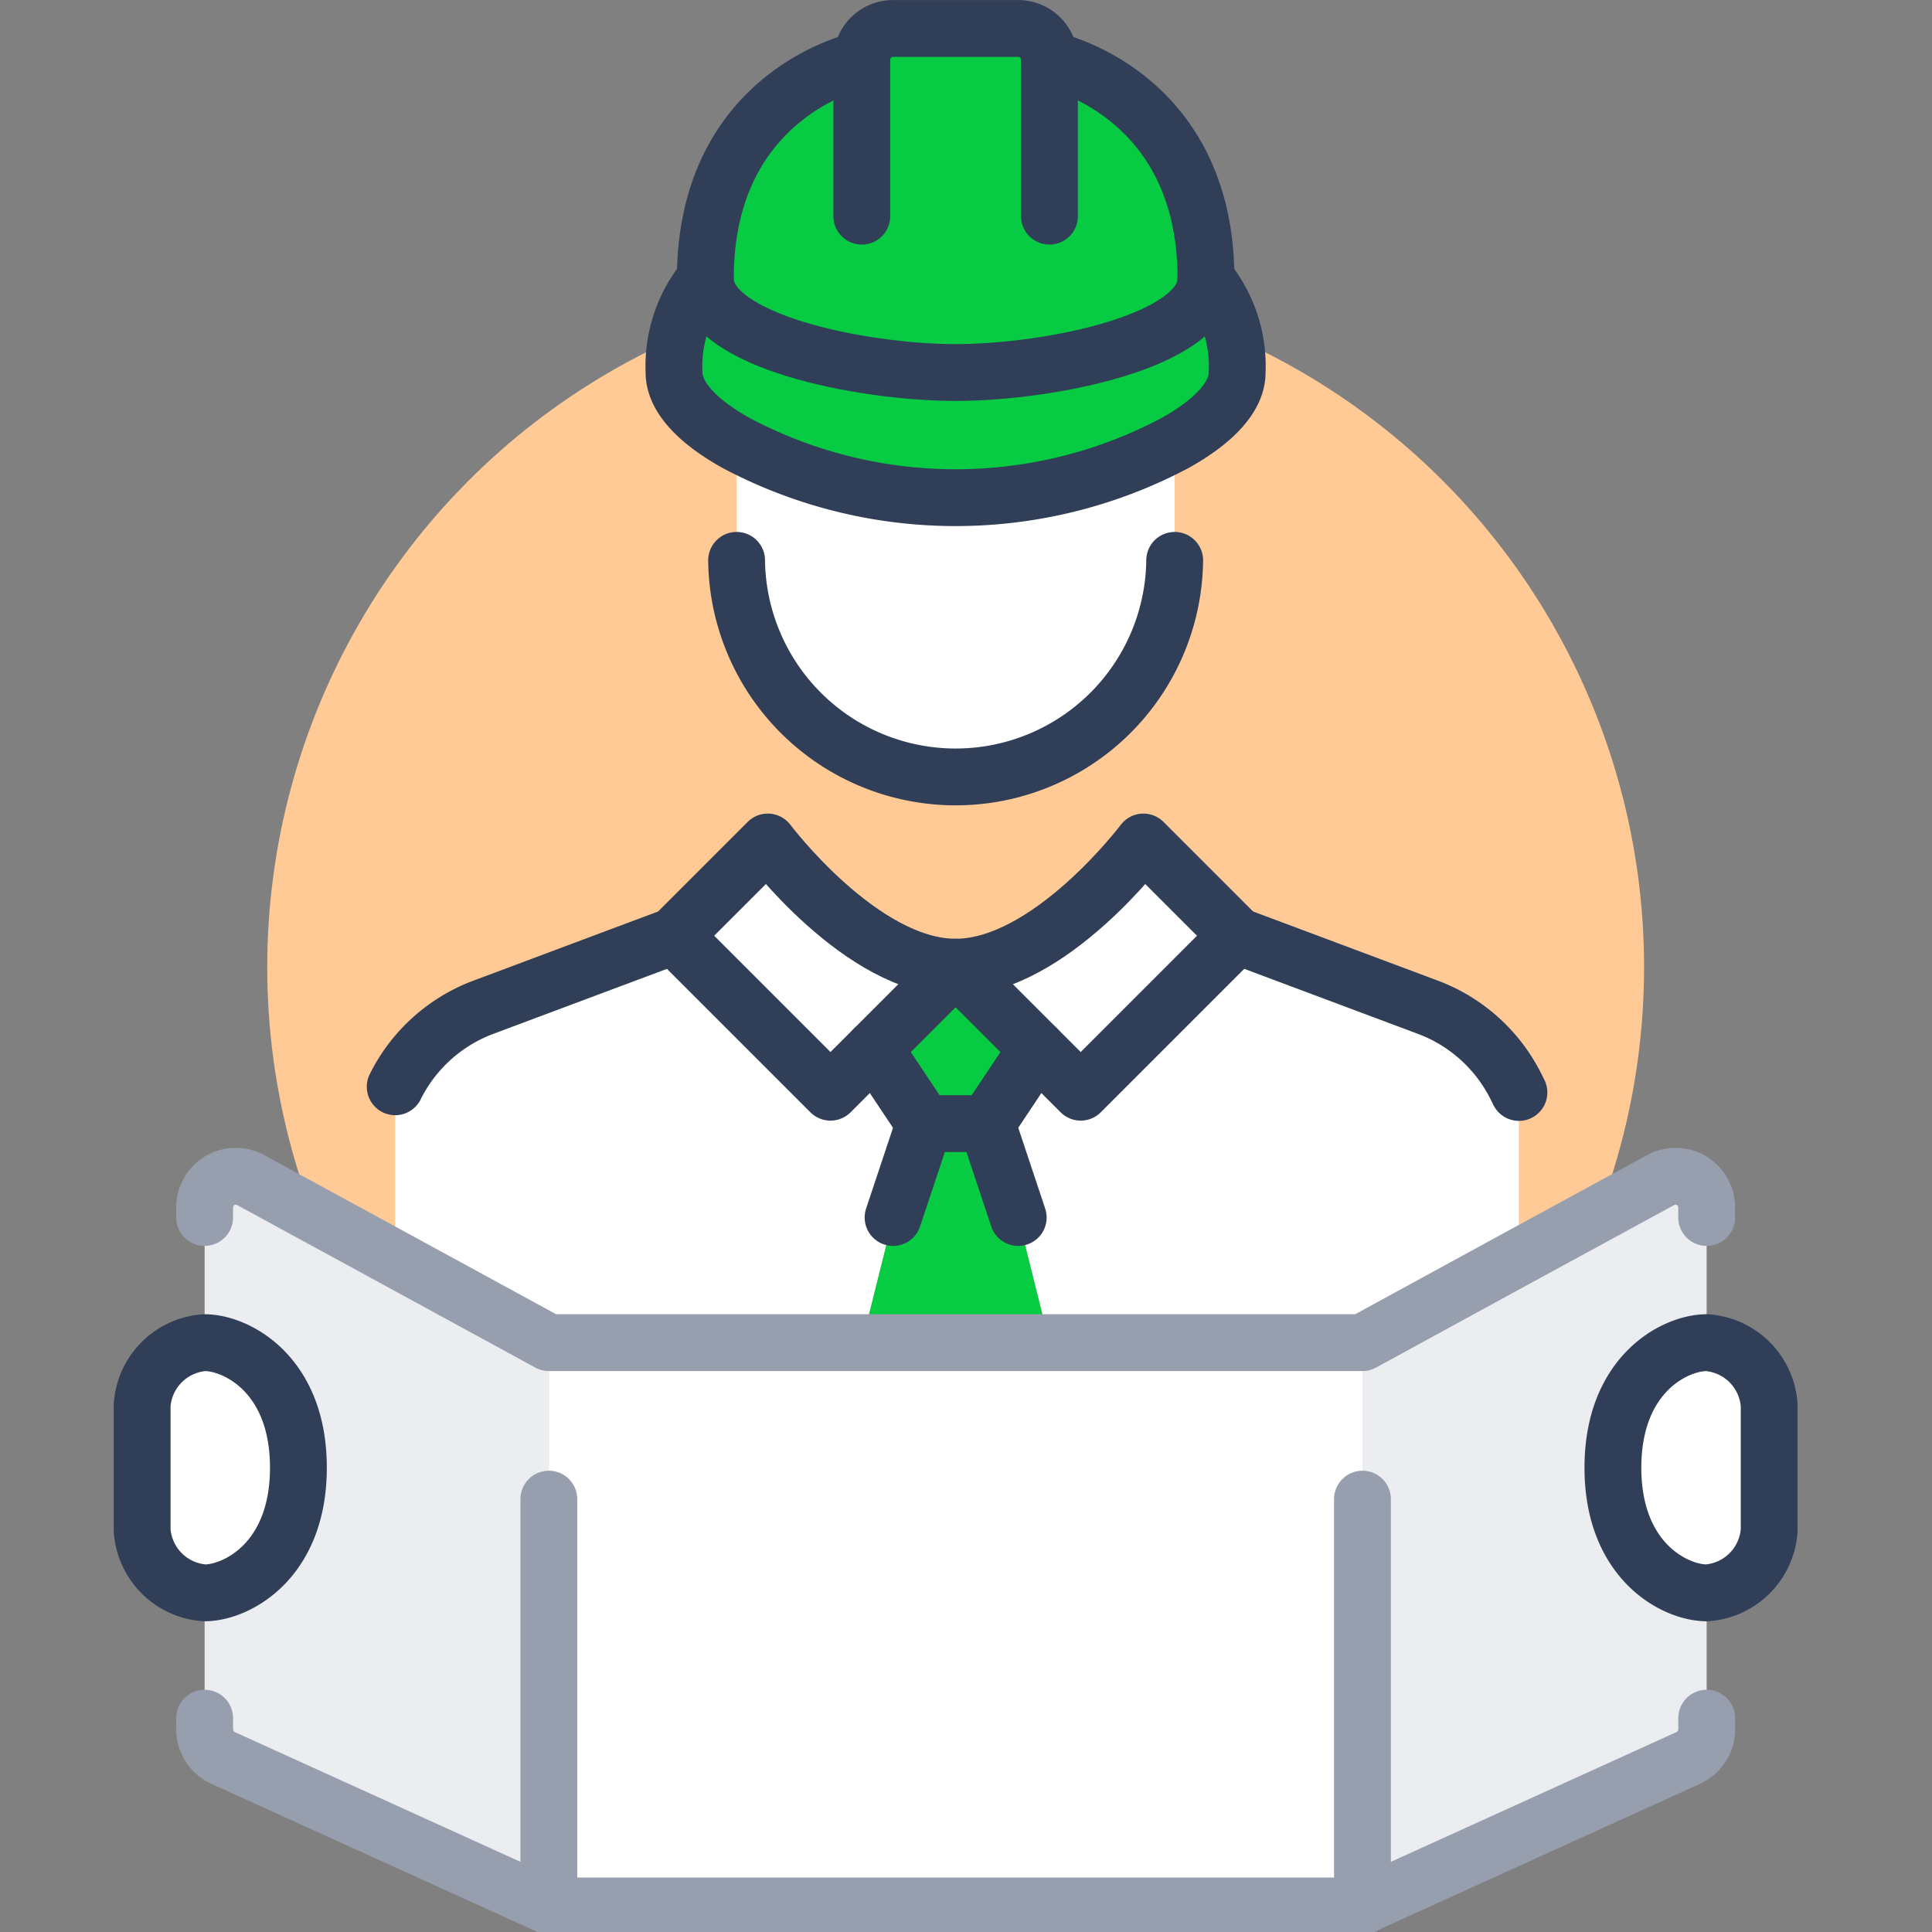 <svg xmlns="http://www.w3.org/2000/svg" xmlns:xlink="http://www.w3.org/1999/xlink" width="68" height="68" viewBox="0 0 68 68">
  <rect x="0" y="0" width="68" height="68" fill="#808080" stroke="none"/>
  <defs>
    <clipPath id="clip-アートボード_3">
      <rect width="68" height="68"/>
    </clipPath>
  </defs>
  <g id="アートボード_3" data-name="アートボード – 3" clip-path="url(#clip-アートボード_3)">
    <g id="グループ_1175011" data-name="グループ 1175011" transform="translate(-748.768 -3399.706)">
      <circle id="楕円形_359" data-name="楕円形 359" cx="24.23" cy="24.23" r="24.23" transform="translate(758.174 3409.517)" fill="#ffca95"/>
      <g id="グループ_1175010" data-name="グループ 1175010" transform="translate(753.768 3400.706)">
        <g id="グループ_1175009" data-name="グループ 1175009">
          <g id="グループ_1175007" data-name="グループ 1175007">
            <path id="パス_99567" data-name="パス 99567" d="M824.251,3464.672l4.978-2.709a1.1,1.1,0,0,1,1.091.011,1.115,1.115,0,0,1,.539.947v4.758c-1.1,0-3.3,1.1-3.3,4.406s2.2,4.406,3.3,4.406v4.8a1.111,1.111,0,0,1-.65,1l-11.466,5.209v-19.825Z" transform="translate(-775.791 -3421.421)" fill="#ebedf0"/>
            <path id="パス_99568" data-name="パス 99568" d="M817.475,3454.529v5.8l-5.507,3.006H800.955l-1.1-4.405-1.1-3.3,1.762-2.644,1.542,1.542,5.507-5.507,6.707,2.511a5.7,5.7,0,0,1,3.106,2.8Z" transform="translate(-769.015 -3417.082)" fill="#fff"/>
            <path id="パス_99569" data-name="パス 99569" d="M804.063,3476.188v14.318H775.427v-19.825h28.636Z" transform="translate(-761.109 -3424.423)" fill="#fff"/>
            <path id="パス_99570" data-name="パス 99570" d="M807,3447.328l-5.507,5.507-1.542-1.542-2.863-2.863c3.3,0,6.608-4.406,6.608-4.406Z" transform="translate(-768.45 -3415.388)" fill="#fff"/>
            <path id="パス_99571" data-name="パス 99571" d="M800.814,3414.035a4.824,4.824,0,0,1,1.1,3.3c0,.881-.87,1.751-2.2,2.489a16.467,16.467,0,0,1-15.419,0c-1.333-.738-2.2-1.608-2.2-2.489a4.824,4.824,0,0,1,1.1-3.3c0,2.2,5.507,3.3,8.811,3.3S800.814,3416.238,800.814,3414.035Z" transform="translate(-763.368 -3405.224)" fill="#06cb43"/>
            <path id="パス_99572" data-name="パス 99572" d="M800.842,3422.8v4.119a7.71,7.71,0,0,1-15.419,0V3422.8a16.469,16.469,0,0,0,15.419,0Z" transform="translate(-764.497 -3408.194)" fill="#fff"/>
            <path id="パス_99573" data-name="パス 99573" d="M795.872,3401.808s5.507,1.1,5.507,7.71c0,2.2-5.507,3.3-8.811,3.3s-8.811-1.1-8.811-3.3c0-6.608,5.507-7.71,5.507-7.71a1.1,1.1,0,0,1,1.1-1.1h4.405A1.1,1.1,0,0,1,795.872,3401.808Z" transform="translate(-763.932 -3400.706)" fill="#06cb43"/>
            <path id="パス_99574" data-name="パス 99574" d="M797.594,3462.322l1.1,4.406h-6.608l1.1-4.406,1.1-3.3h2.2Z" transform="translate(-766.756 -3420.47)" fill="#06cb43"/>
            <path id="パス_99575" data-name="パス 99575" d="M798.481,3453.551l-1.762,2.644h-2.2l-1.762-2.644,2.864-2.863Z" transform="translate(-766.982 -3417.647)" fill="#06cb43"/>
            <path id="パス_99576" data-name="パス 99576" d="M784.075,3452.986l1.762,2.644-1.1,3.3-1.1,4.405H772.621l-5.474-2.985.066-.109v-5.915a5.693,5.693,0,0,1,3.106-2.8l6.707-2.511,5.507,5.507Z" transform="translate(-758.303 -3417.082)" fill="#fff"/>
            <path id="パス_99577" data-name="パス 99577" d="M792,3448.429l-2.864,2.863-1.542,1.542-5.507-5.507,3.3-3.3S788.7,3448.429,792,3448.429Z" transform="translate(-763.368 -3415.388)" fill="#fff"/>
            <path id="パス_99578" data-name="パス 99578" d="M769.215,3473.185V3487.5l-11.466-5.209a1.112,1.112,0,0,1-.65-1v-4.8c1.1,0,3.3-1.1,3.3-4.406s-2.2-4.406-3.3-4.406v-4.758a1.115,1.115,0,0,1,.54-.947,1.1,1.1,0,0,1,1.09-.011l5.012,2.731,5.474,2.985Z" transform="translate(-754.897 -3421.421)" fill="#ebedf0"/>
            <g id="グループ_1175006" data-name="グループ 1175006" transform="translate(0 46.257)">
              <path id="パス_99579" data-name="パス 99579" d="M835.377,3470.68c-1.1,0-3.3,1.1-3.3,4.406s2.2,4.406,3.3,4.406a2.369,2.369,0,0,0,2.2-2.2v-4.406A2.369,2.369,0,0,0,835.377,3470.68Z" transform="translate(-780.308 -3470.68)" fill="#fff"/>
              <path id="パス_99580" data-name="パス 99580" d="M755.971,3470.68a2.369,2.369,0,0,0-2.2,2.2v4.406a2.369,2.369,0,0,0,2.2,2.2c1.1,0,3.3-1.1,3.3-4.406S757.072,3470.68,755.971,3470.68Z" transform="translate(-753.768 -3470.68)" fill="#fff"/>
            </g>
          </g>
          <g id="グループ_1175008" data-name="グループ 1175008">
            <path id="パス_99581" data-name="パス 99581" d="M792.088,3407.314v-5.506a1.1,1.1,0,0,1,1.1-1.1h4.405a1.1,1.1,0,0,1,1.1,1.1v5.506" transform="translate(-766.756 -3400.706)" fill="none" stroke="#303e58" stroke-linecap="round" stroke-linejoin="round" stroke-width="2"/>
            <path id="パス_99582" data-name="パス 99582" d="M789.264,3402.372s-5.507,1.1-5.507,7.71c0,2.2,5.507,3.3,8.811,3.3s8.811-1.1,8.811-3.3c0-6.608-5.507-7.71-5.507-7.71" transform="translate(-763.932 -3401.271)" fill="none" stroke="#303e58" stroke-linecap="round" stroke-linejoin="round" stroke-width="2"/>
            <path id="パス_99583" data-name="パス 99583" d="M783.192,3414.035a4.824,4.824,0,0,0-1.1,3.3c0,.881.87,1.751,2.2,2.489a16.467,16.467,0,0,0,15.419,0c1.333-.738,2.2-1.608,2.2-2.489a4.824,4.824,0,0,0-1.1-3.3" transform="translate(-763.368 -3405.224)" fill="none" stroke="#303e58" stroke-linecap="round" stroke-linejoin="round" stroke-width="2"/>
            <path id="パス_99584" data-name="パス 99584" d="M800.842,3429.029a7.71,7.71,0,0,1-15.419,0" transform="translate(-764.497 -3410.306)" fill="none" stroke="#303e58" stroke-linecap="round" stroke-linejoin="round" stroke-width="2"/>
            <path id="パス_99585" data-name="パス 99585" d="M797.086,3448.429c3.3,0,6.608-4.406,6.608-4.406l3.3,3.3-5.507,5.507-1.542-1.542Z" transform="translate(-768.45 -3415.388)" fill="none" stroke="#303e58" stroke-linecap="round" stroke-linejoin="round" stroke-width="2"/>
            <path id="パス_99586" data-name="パス 99586" d="M792,3448.429c-3.3,0-6.609-4.406-6.609-4.406l-3.3,3.3,5.507,5.507,1.542-1.542Z" transform="translate(-763.368 -3415.388)" fill="none" stroke="#303e58" stroke-linecap="round" stroke-linejoin="round" stroke-width="2"/>
            <path id="パス_99587" data-name="パス 99587" d="M812.08,3449.022l6.707,2.511a5.7,5.7,0,0,1,3.106,2.8l.1.2" transform="translate(-773.532 -3417.082)" fill="none" stroke="#303e58" stroke-linecap="round" stroke-linejoin="round" stroke-width="2"/>
            <path id="パス_99588" data-name="パス 99588" d="M777.06,3449.022l-6.707,2.511a5.693,5.693,0,0,0-3.106,2.8" transform="translate(-758.337 -3417.082)" fill="none" stroke="#303e58" stroke-linecap="round" stroke-linejoin="round" stroke-width="2"/>
            <path id="パス_99589" data-name="パス 99589" d="M792.754,3455.02l1.762,2.643h2.2l1.762-2.643" transform="translate(-766.982 -3419.115)" fill="none" stroke="#303e58" stroke-linecap="round" stroke-linejoin="round" stroke-width="2"/>
            <line id="線_373" data-name="線 373" x2="1.101" y2="3.304" transform="translate(29.737 38.548)" fill="none" stroke="#303e58" stroke-linecap="round" stroke-linejoin="round" stroke-width="2"/>
            <line id="線_374" data-name="線 374" x1="1.101" y2="3.304" transform="translate(26.433 38.548)" fill="none" stroke="#303e58" stroke-linecap="round" stroke-linejoin="round" stroke-width="2"/>
            <path id="パス_99590" data-name="パス 99590" d="M757.1,3490.673v.4a1.112,1.112,0,0,0,.65,1l11.466,5.209h28.635l11.466-5.209a1.111,1.111,0,0,0,.65-1v-.4" transform="translate(-754.897 -3431.199)" fill="none" stroke="#979faf" stroke-linecap="round" stroke-linejoin="round" stroke-width="2"/>
            <path id="パス_99591" data-name="パス 99591" d="M809.966,3463.273v-.353a1.115,1.115,0,0,0-.539-.947,1.1,1.1,0,0,0-1.091-.011l-4.978,2.709-5.507,3.006H769.215l-5.474-2.985-5.012-2.731a1.1,1.1,0,0,0-1.09.011,1.115,1.115,0,0,0-.54.947v.353" transform="translate(-754.897 -3421.421)" fill="none" stroke="#979faf" stroke-linecap="round" stroke-linejoin="round" stroke-width="2"/>
            <path id="パス_99592" data-name="パス 99592" d="M835.377,3470.68a2.369,2.369,0,0,1,2.2,2.2v4.406a2.369,2.369,0,0,1-2.2,2.2c-1.1,0-3.3-1.1-3.3-4.406S834.276,3470.68,835.377,3470.68Z" transform="translate(-780.308 -3424.423)" fill="none" stroke="#303e58" stroke-linecap="round" stroke-linejoin="round" stroke-width="2"/>
            <path id="パス_99593" data-name="パス 99593" d="M755.971,3470.68a2.369,2.369,0,0,0-2.2,2.2v4.406a2.369,2.369,0,0,0,2.2,2.2c1.1,0,3.3-1.1,3.3-4.406S757.072,3470.68,755.971,3470.68Z" transform="translate(-753.768 -3424.423)" fill="none" stroke="#303e58" stroke-linecap="round" stroke-linejoin="round" stroke-width="2"/>
            <line id="線_375" data-name="線 375" y1="14.318" transform="translate(42.954 51.764)" fill="none" stroke="#979faf" stroke-linecap="round" stroke-linejoin="round" stroke-width="2"/>
            <line id="線_376" data-name="線 376" y1="14.318" transform="translate(14.318 51.764)" fill="none" stroke="#979faf" stroke-linecap="round" stroke-linejoin="round" stroke-width="2"/>
          </g>
        </g>
      </g>
    </g>
  </g>
</svg>
